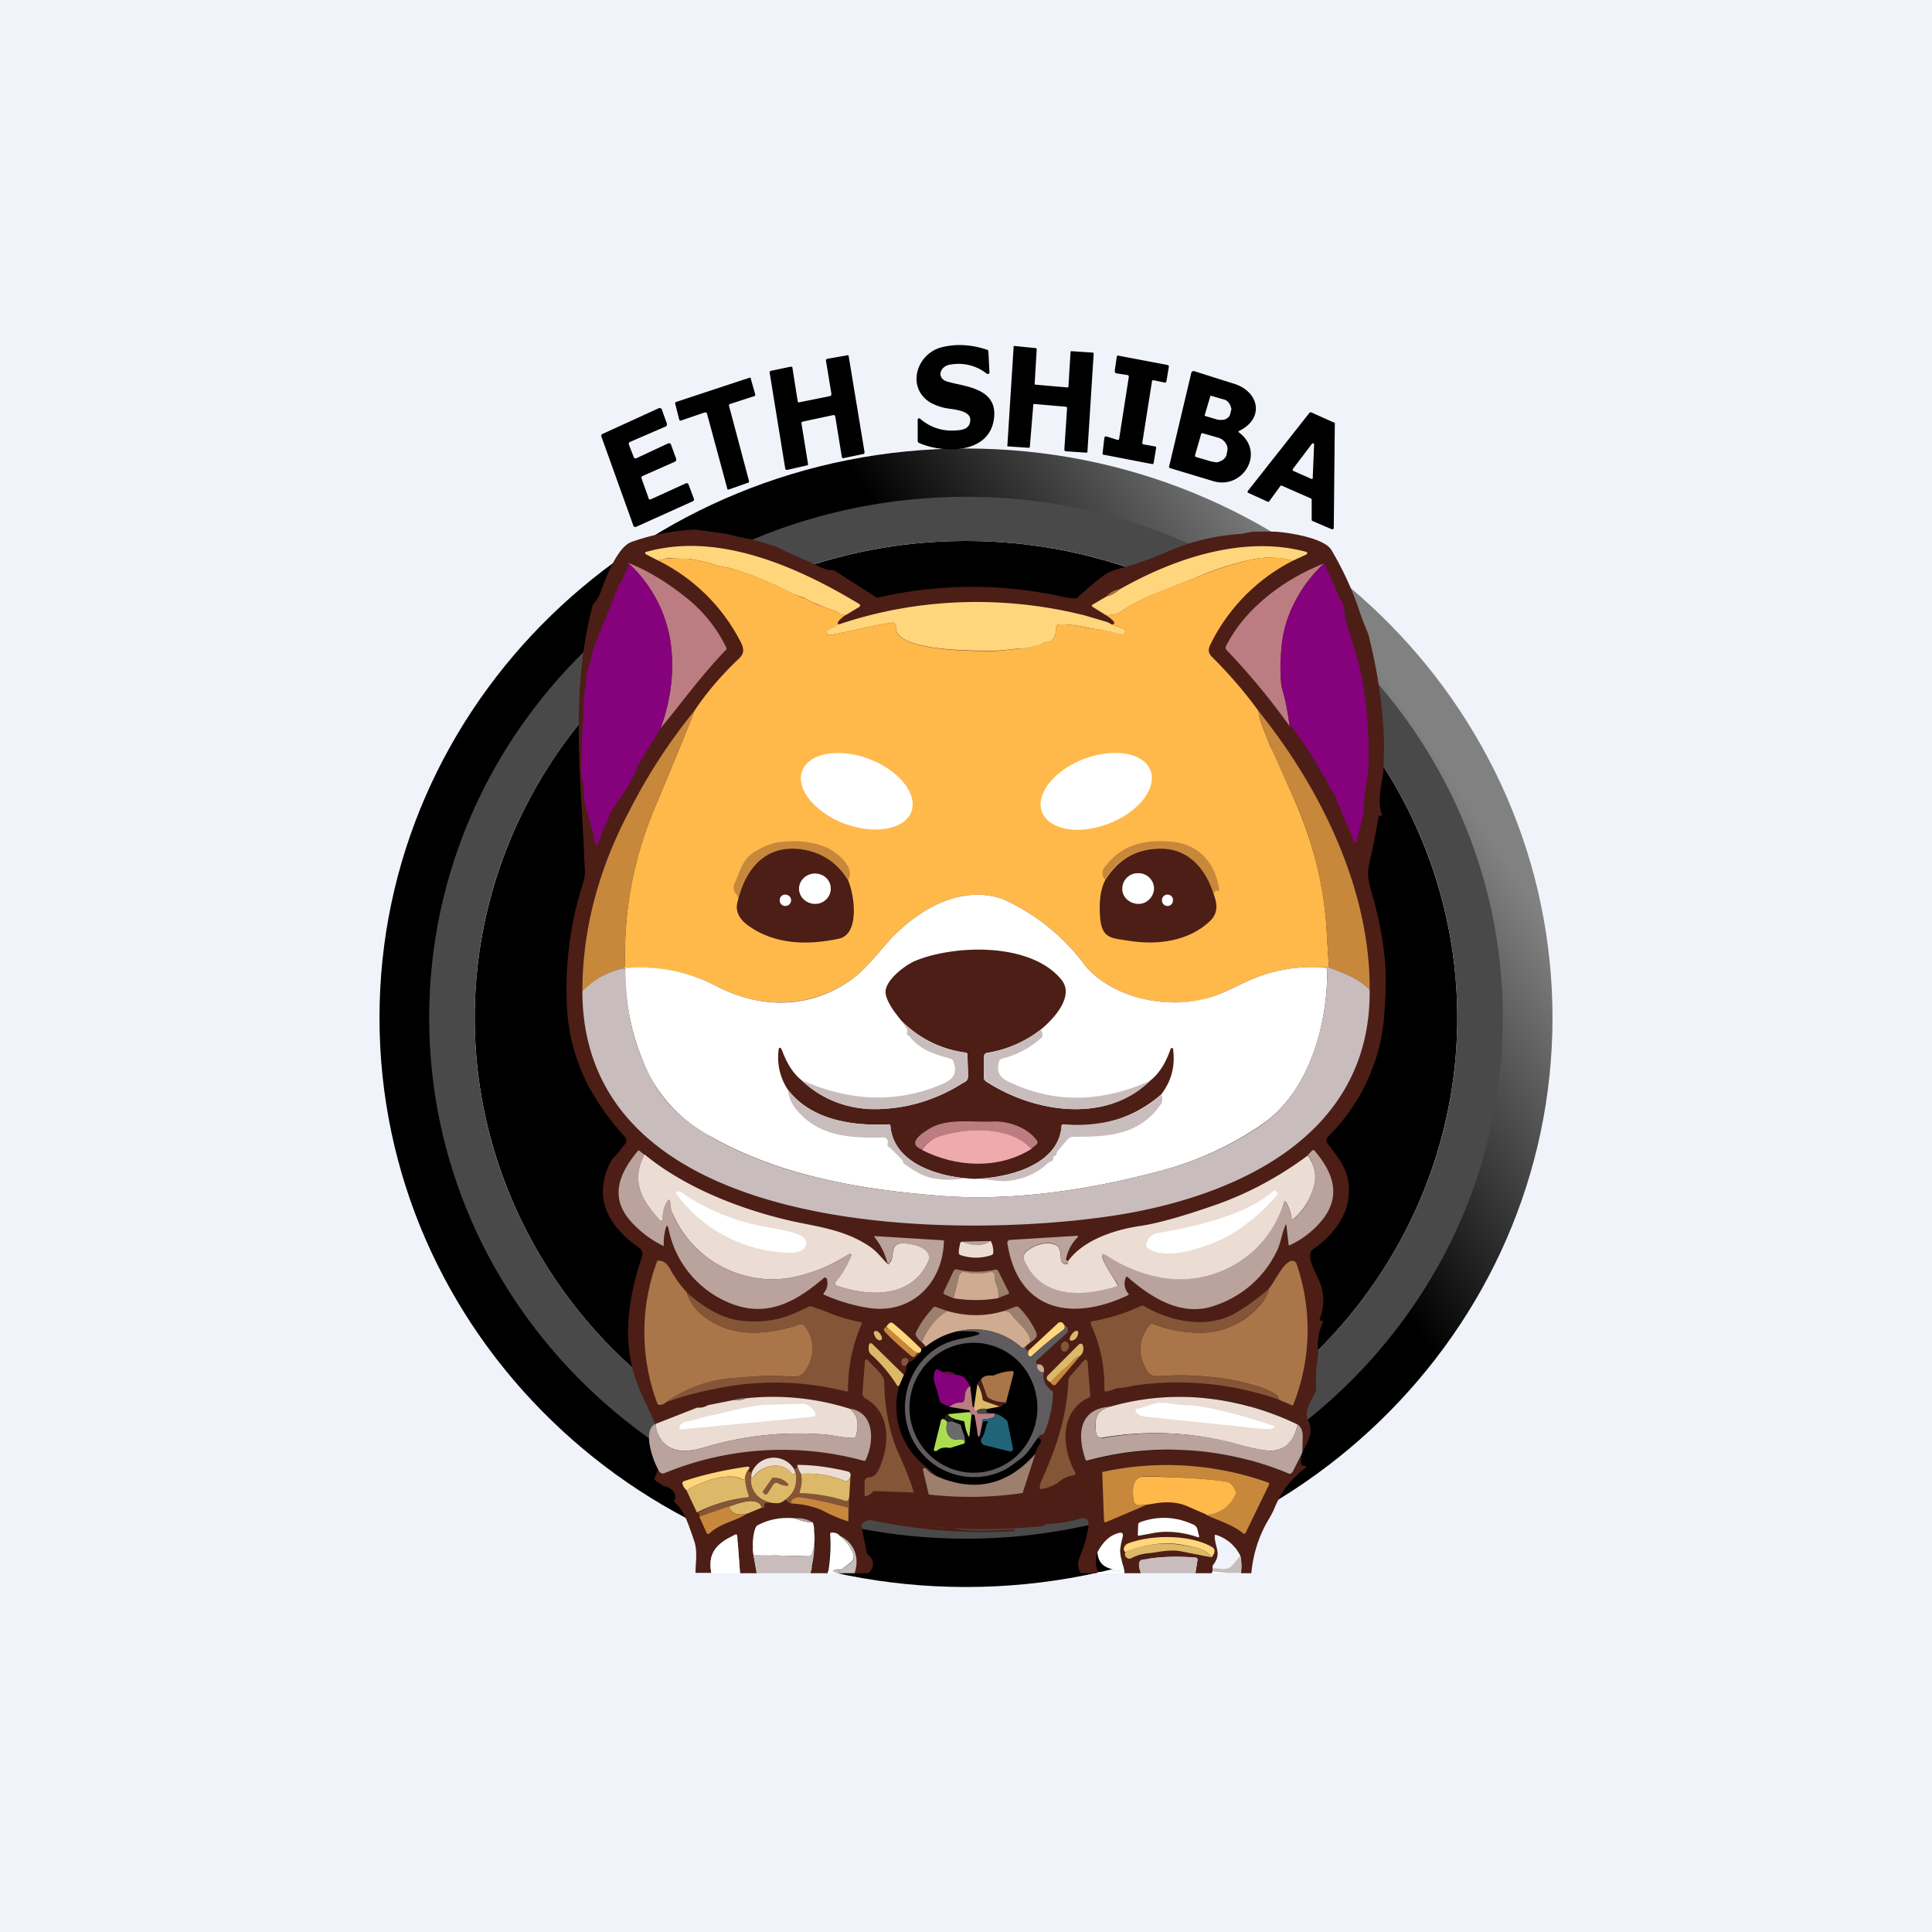 ﻿<?xml version="1.0" standalone="no"?>
<!DOCTYPE svg PUBLIC "-//W3C//DTD SVG 1.1//EN" 
"http://www.w3.org/Graphics/SVG/1.1/DTD/svg11.dtd">
<svg width="56" height="56" viewBox="0 0 56 56" xmlns="http://www.w3.org/2000/svg"><path fill="#F0F3FA" d="M0 0h56v56H0z"/><ellipse cx="28" cy="29.5" rx="14.24" ry="13.82"/><path fill-rule="evenodd" d="M28 46c9.39 0 17-7.39 17-16.5S37.39 13 28 13s-17 7.39-17 16.5S18.61 46 28 46Zm0-1.47c8.55 0 15.49-6.73 15.49-15.03 0-8.3-6.94-15.03-15.49-15.03S12.51 21.2 12.51 29.5c0 8.3 6.94 15.03 15.49 15.03Z" fill="url(#arl5q30nc)"/><path fill-rule="evenodd" d="M28 44.6c8.6 0 15.56-6.76 15.56-15.1S36.6 14.4 28 14.4c-8.6 0-15.56 6.76-15.56 15.1S19.4 44.6 28 44.6Zm0-1.28c7.86 0 14.24-6.19 14.24-13.82S35.86 15.68 28 15.68 13.76 21.87 13.76 29.5 20.14 43.32 28 43.32Z" fill="#49494A"/><path fill-rule="evenodd" d="M27.54 10.57c-.3.04-.42.41-.05.5l.2.05c.57.12 1.22.27 1.12 1.02-.14 1.04-1.49 1-2.17.7a.07.07 0 0 1-.04-.06v-.61a.04.04 0 0 1 .02-.04.04.04 0 0 1 .04 0c.35.3.75.4 1.2.33.15-.03.24-.1.26-.24.05-.27-.3-.33-.57-.37a1.55 1.55 0 0 1-.58-.18c-.72-.44-.4-1.44.35-1.61.42-.1.85-.07 1.3.08.02.01.03.03.03.06l.03.59v.02a.05.05 0 0 1-.05.03l-.03-.01a1.31 1.31 0 0 0-1.06-.26Zm3.43.62.06-.98a.04.04 0 0 1 .01-.03h.03l.6.04.03.01v.03l-.18 2.83a.03.03 0 0 1-.02.03.03.03 0 0 1-.02 0l-.6-.04-.02-.02-.01-.02.08-1.22-.01-.02-.02-.01-.92-.08a.04.04 0 0 0-.02 0l-.01.02v.01l-.1 1.21a.04.04 0 0 1-.02.03l-.6-.04a.04.04 0 0 1-.03-.01.03.03 0 0 1 0-.03l.18-2.84a.04.04 0 0 1 .01-.03.03.03 0 0 1 .03 0l.6.06a.03.03 0 0 1 .03.03l-.06 1v.02l.03.01.92.08h.01l.01-.01a.03.03 0 0 0 .01-.03Zm-6.9.29-.9.18a.04.04 0 0 1-.03 0 .05.05 0 0 1-.02-.04l-.15-.95v-.02a.05.05 0 0 0-.04-.02h-.02l-.57.12-.03.02v.04l.45 2.77a.05.05 0 0 0 .04.04h.02l.57-.13.03-.01v-.04l-.19-1.17a.05.05 0 0 1 .04-.05l.89-.19a.05.05 0 0 1 .04.02l.01.02.19 1.17v.01a.05.05 0 0 0 .05.03l.57-.12c.02 0 .03 0 .03-.02l.01-.03-.46-2.78a.05.05 0 0 0-.01-.03.05.05 0 0 0-.04 0l-.57.1a.05.05 0 0 0-.04.05l.16.97-.01.04-.03.02Zm8.24-.72.06-.42a.04.04 0 0 1 .02-.03.04.04 0 0 1 .03 0l1.43.27a.05.05 0 0 1 .03.05l-.07.42a.05.05 0 0 1-.04.04h-.01l-.33-.07a.04.04 0 0 0-.03.01l-.01.01v.02l-.28 1.77v.03l.03.02.34.06s.02 0 .03.02v.03l-.07.42a.05.05 0 0 1-.01.03.04.04 0 0 1-.04.01l-1.4-.27c-.01 0-.02 0-.03-.02a.05.05 0 0 1 0-.03l.05-.44a.05.05 0 0 1 .04-.04h.02l.32.1a.04.04 0 0 0 .04-.01l.01-.02v-.01l.28-1.79a.05.05 0 0 0-.04-.05l-.33-.05-.03-.02a.05.05 0 0 1 0-.04Zm2.87 3.19c.85.24 1.5-.83.74-1.41-.03-.02-.03-.04 0-.05.75-.37.57-1.15-.16-1.37l-1.14-.36c-.05-.01-.07 0-.09.05l-.64 2.7a.04.04 0 0 0 .03.06l1.26.38Zm-14.74-2-.7.24a.04.04 0 0 1-.05-.02l-.12-.47v-.03l.03-.02 2.12-.7h.01a.04.04 0 0 1 .03 0v.02l.13.46v.03l-.02.02-.71.23a.04.04 0 0 0-.03.05l.58 2.18v.03l-.02.02-.57.2h-.03l-.01-.02v-.01l-.59-2.18a.04.04 0 0 0-.05-.02Zm-.56 2.06-1.01.46a.06.06 0 0 1-.05 0l-.02-.01v-.02l-.2-.56a.06.06 0 0 1 .02-.08l.95-.42.03-.03v-.05l-.15-.41a.06.06 0 0 0-.03-.04h-.05l-.92.43a.06.06 0 0 1-.05 0h-.02l-.01-.03-.14-.36a.06.06 0 0 1 .03-.08l1.04-.45.03-.03v-.05l-.15-.42a.06.06 0 0 0-.04-.03.06.06 0 0 0-.04 0l-1.64.75a.06.06 0 0 0-.03.03v.04l.93 2.59a.06.06 0 0 0 .08.03l1.64-.74a.06.06 0 0 0 .03-.08l-.15-.4a.06.06 0 0 0-.03-.04.06.06 0 0 0-.05 0Zm18.12.44-.84-.37a.04.04 0 0 0-.05.01l-.32.44a.04.04 0 0 1-.05.01l-.55-.25-.02-.01a.04.04 0 0 1 0-.05l1.79-2.27.02-.01H38l.67.3h.02v.03l-.03 3.02a.04.04 0 0 1-.04.04h-.02l-.56-.24-.02-.02v-.59a.04.04 0 0 0-.02-.04Zm-2.92-2.98v.02l-.16.54v.02l.02.01.34.1a.4.4 0 0 0 .12.01c.04 0 .09 0 .12-.02a.27.27 0 0 0 .1-.07.22.22 0 0 0 .04-.09l.02-.08c.01-.03.02-.07 0-.1a.27.27 0 0 0-.04-.1.34.34 0 0 0-.09-.1.4.4 0 0 0-.11-.04l-.34-.1h-.02Zm-.27 1.11v.02l-.17.59v.04l.04.02.44.13.14.02c.05 0 .09-.02.13-.04a.3.3 0 0 0 .1-.07.27.27 0 0 0 .06-.1l.02-.1a.29.29 0 0 0-.04-.24.38.38 0 0 0-.21-.16l-.45-.13a.05.05 0 0 0-.04 0l-.02.02Zm2.66 1.02.56-.74.02-.01a.03.03 0 0 1 .04.03l-.04.98v.01a.03.03 0 0 1-.04.01l-.52-.23a.03.03 0 0 1-.02-.02v-.03Z"/><path d="m20.17 15.35.71.1c.12.01.26.04.4.08.27.07.55.1.81.19l.4.12c.32.17.63.3.94.43l.35.17c.14.06.27.1.38.08l1.22.78c.03.02.05.02.08.02a12.1 12.1 0 0 1 4.91-.11c.28.03.5.14.8.13.02 0 .05 0 .07-.03 1.29-1.15.67-.5 2.6-1.32a6.3 6.3 0 0 1 2.07-.51c.18-.01.34-.08.52-.07h.52c.38.02 1.43.18 1.64.53.32.54.58 1.1.77 1.64.12.37.23.63.3.8.29 1.14.44 2.23.46 3.26l-.02.72c-.07.47-.19.94-.03 1.28-.07 0-.1 0-.11.03-.08.47-.17.93-.28 1.4-.05.24-.02.45.04.67.21.69.35 1.37.42 2.06.05.55.02 1.11-.02 1.68a5.52 5.52 0 0 1-1.62 3.46.16.16 0 0 0-.02.21c.4.5.68.87.61 1.54-.06.62-.52 1.18-1.03 1.52-.22.16.04.6.17.9a1.4 1.4 0 0 1 .02 1.12v.02c.03.04.07.05.12.03-.15.29-.2.61-.16.97-.06.35-.08.7-.06 1.05-.1.25-.38.58-.23.87.16.33.01.6-.17.92v-.43c.02-.18-.03-.3-.14-.37a7.58 7.58 0 0 0-5.42-.52c-.91.06-.98.79-.73 1.53l.03.04h.06a9 9 0 0 1 5.75.35c.08.05.14.03.18-.05l.23-.44v.22c0 .03.02.05.05.06l.12.03c-.47.38-.71.67-.92 1.16-.05.13-.13.28-.24.46-.25.45-.4.94-.45 1.47h-.3a1.4 1.4 0 0 0-.02-.51 1.18 1.18 0 0 0-.7-.6c-.03-.01-.04 0-.04.03 0 .34.21.5-.04.83a.12.12 0 0 0-.02.1v.1l-.03.05h-.47l.06-.38c0-.04-.01-.06-.05-.07a5.76 5.76 0 0 0-1.57.06.08.08 0 0 0-.06.06c-.03.08-.01.19.04.33h-.48c-.01-.25-.13-.46-.12-.68.01-.11.03-.23.07-.36.03-.12-.02-.16-.13-.12-.24.06-.44.25-.6.55-.07.21-.06.4.02.58l-.05.03h-.46c-.08-.16-.09-.3-.04-.42.13-.31.22-.62.27-.93 0-.09 0-.15-.03-.19-.05-.06-.13-.07-.23-.04-.24.08-.54.13-.9.15-.08 0-.12.06-.21.07a17.37 17.37 0 0 1-4.2-.1c.37.06.7.08 1.1.13.2.03.41.01.6.04.53.1 1.17.04 1.7.02.02 0 .03.01.03.03 0 .01 0 .02-.02.02a15.47 15.47 0 0 1-4.06-.3.33.33 0 0 0-.34.09.08.08 0 0 0-.02.07l.15.75c0 .03.02.05.04.07.18.17.2.34.02.54h-.42c.17-.47-.01-.9-.44-1.1a.29.29 0 0 0-.22-.08c-.03 0-.05.02-.05.05.03.39 0 .76-.06 1.13h-.5a3.14 3.14 0 0 0 .07-1.47.8.8 0 0 0-.52-.12c-.38-.04-.74.02-1.08.2a.14.14 0 0 0-.06.07c-.09.2-.1.46-.06.8l.1.52h-.49l-.08-1.08a.05.05 0 0 0-.02-.03.04.04 0 0 0-.05 0c-.49.23-.8.5-.68 1.1h-.46c0-.32.07-.64-.05-.96-.16-.45-.27-.85-.58-1.11.13-.22-.07-.4-.27-.44a.18.18 0 0 1-.08-.04c-.09-.07-.15-.08-.22-.17.9-1.93-1.55-2.26-.48-6.04l.13-.42a.21.21 0 0 0-.08-.24c-.86-.59-1.36-1.41-.85-2.46a.76.76 0 0 1 .15-.2c.1-.1.18-.22.28-.34.06-.07.06-.15 0-.22a7.67 7.67 0 0 1-1.07-1.5 5.58 5.58 0 0 1-.61-2.34c-.05-1.19.1-2.35.46-3.48.04-.12.08-.33.06-.42-.1-2.64-.44-5.13.23-7.67.11-.14.17-.24.2-.3.14-.4.5-1.38.92-1.53a6.31 6.31 0 0 1 1.87-.36Z" fill="#4C1E16"/><path d="M24.53 17.82c-.19.04-.2-.08-.33-.11-.18-.05-.34-.13-.52-.2-.14-.04-.27-.14-.42-.2-.15-.04-.26-.09-.33-.12a9.08 9.08 0 0 0-1.73-.71c-.13-.04-.3-.05-.46-.1-.2-.07-.44-.13-.68-.17-.2-.03-.44 0-.67-.04l-.08.01a.7.7 0 0 1-.25.06 41.52 41.52 0 0 0-.35-.18l-.01-.03c0-.02 0-.03.02-.03 2.1-.6 4.42.44 6.19 1.51a.05.05 0 0 1 .02.04.05.05 0 0 1-.02.04l-.38.23ZM37.48 16.25c-.4-.1-.8-.12-1.2-.03-.55.12-1.12.3-1.68.55l-.97.38c-.4.15-.8.35-1.17.6-.12.07-.25.07-.39.09l-.4-.25a.04.04 0 0 1-.02-.05l.01-.01.41-.24c.13-.03.26-.1.37-.2 1.58-.9 3.58-1.58 5.4-1.1.02 0 .03.01.05.03a.04.04 0 0 1 0 .03l-.01.01-.01.01-.39.18Z" fill="#FFD67B"/><path d="M37.48 16.25a5.38 5.38 0 0 0-2.4 2.44c-.07.15-.06.25.07.37.49.49.93 1 1.33 1.55.04.38.22.67.32.98l.1.2.1.21.43.98c.6 1.32.96 2.64 1.03 4.1l.06.96h-.24a4.42 4.42 0 0 0-1.96.33c-.48.2-.97.48-1.43.6-1.15.27-2.64-.06-3.42-.96a6.04 6.04 0 0 0-2.4-1.95c-1.2-.42-2.4.28-3.2 1.1-.34.36-.77.95-1.24 1.27-1.2.8-2.58.82-3.87.15a4.76 4.76 0 0 0-2.72-.5c.06-.02.08-.07.08-.16-.04-1.55.25-3.08.89-4.58.6-1.43.97-2.34 1.12-2.74.36-.54.8-1.05 1.3-1.52.13-.13.14-.25.06-.43a5.35 5.35 0 0 0-2.43-2.41.7.7 0 0 0 .25-.06h.08c.23.02.46 0 .67.03.24.04.47.1.68.17.16.05.33.06.46.1.6.17 1.18.41 1.73.7.07.04.18.09.33.14.15.05.28.15.42.2.18.06.34.14.52.19.14.03.14.15.33.1-.23.17-.3.26-.21.29l-.3.15a.09.09 0 0 0-.05.06c-.02.07.02.1.12.09.58-.1 1.14-.26 1.76-.35a.1.1 0 0 1 .09.03.1.1 0 0 1 .03.09c-.08.74 2.44.7 2.86.7.28-.01.6-.07.9-.08.15 0 .26-.08.4-.1.03 0 .05-.01.08-.03a.28.28 0 0 1 .18-.05.1.1 0 0 0 .07-.03.4.4 0 0 0 .14-.35.11.11 0 0 1 .06-.11.1.1 0 0 1 .04-.02c.35-.02.8.1 1.03.13a7.62 7.62 0 0 1 .81.16l.04-.02.02-.03a.07.07 0 0 0 .02-.06.07.07 0 0 0-.04-.05l-.36-.13c.14-.01.09-.1-.15-.26.14-.02.27-.02.4-.1a6.2 6.2 0 0 1 1.16-.6l.97-.37a9.55 9.55 0 0 1 1.68-.55c.4-.09.8-.08 1.2.03Z" fill="#FFB94B"/><path d="M19.15 21.1c.31-.85.4-1.7.28-2.53a3.9 3.9 0 0 0-1.23-2.26c.56.22 1.13.56 1.71 1.03a4.1 4.1 0 0 1 1.15 1.45l-.01.04c-.7.72-1.26 1.5-1.9 2.28ZM38.38 16.33a3.83 3.83 0 0 0-1.24 2.5c-.03.58-.03.95.02 1.12.1.34.17.7.22 1.1a19.76 19.76 0 0 0-1.81-2.19c-.05-.05-.06-.1-.02-.16.21-.4.45-.71.7-.97.58-.6 1.3-1.07 2.13-1.4Z" fill="#BB7D82"/><path d="M18.2 16.31a3.9 3.9 0 0 1 1.23 2.26c.13.83.03 1.68-.28 2.54l-.68 1.11-.01.04v.04c-.19.42-.45.79-.7 1.15-.1.14-.12.3-.2.45-.1.16-.12.29-.18.44-.08.2-.13.2-.16-.02-.04-.28-.13-.54-.21-.81-.09-.28-.08-.56-.11-.85 0-.02-.01-.03-.02-.03-.02 0-.03-.02-.03-.04 0-.46 0-.9.03-1.38.02-.3.04-.6.04-.9a3 3 0 0 1 .05-.39c.04-.19 0-.34.07-.52.1-.28.14-.58.25-.84.21-.5.42-1.01.61-1.52.04-.1.13-.2.16-.3a.5.5 0 0 1 .06-.13c.06-.1.09-.19.08-.3ZM38.38 16.33c.15.3.3.62.41.94.04.1.15.2.16.32.02.2.05.38.1.53l.3.98c.27 1.01.35 2.28.31 3.17 0 .13-.03.3-.06.5-.08.38-.04.75-.15 1.13a3.74 3.74 0 0 0-.12.5.06.06 0 0 1-.04.02c-.02 0-.03 0-.05-.02a.08.08 0 0 1-.02-.04c-.04-.16-.1-.3-.17-.45a3.62 3.62 0 0 1-.16-.36c-.04-.12-.1-.24-.16-.36v-.05c0-.03-.01-.06-.03-.08a1.77 1.77 0 0 1-.28-.52l-.03-.03h-.02a9.39 9.39 0 0 0-.87-1.35c-.05-.1-.1-.13-.12-.11-.05-.4-.12-.76-.22-1.1a4.4 4.4 0 0 1-.02-1.13c.05-.88.46-1.71 1.24-2.5Z" fill="#86017C"/><path d="M32.44 17.08a.72.72 0 0 1-.37.2c.1-.1.22-.17.37-.2Z" fill="#AB754A"/><path d="m31.45 17.84.54.16c.08.02.16.05.23.1l.36.13.02.02a.06.06 0 0 1 .02.06l-.02.03-.02.03a.07.07 0 0 1-.07.02 7.62 7.62 0 0 0-.78-.16c-.24-.04-.68-.15-1.03-.13a.1.1 0 0 0-.07.04.11.11 0 0 0-.03.09.4.4 0 0 1-.14.35.1.1 0 0 1-.07.03.28.28 0 0 0-.18.05.16.16 0 0 1-.08.04c-.14.01-.25.09-.4.09-.3 0-.62.07-.9.07-.42 0-2.94.05-2.86-.7a.11.11 0 0 0-.03-.08.1.1 0 0 0-.09-.03c-.62.09-1.18.25-1.76.35-.1.01-.14-.02-.12-.1a.09.09 0 0 1 .04-.05l.3-.15c2.3-.78 4.8-.85 7.14-.26Z" fill="#FFD67B"/><path d="M36.48 20.61c1.77 2.2 3.24 5.14 3.22 8.08-.34-.35-.73-.47-1.18-.65a36.8 36.8 0 0 1-.06-.96 11.07 11.07 0 0 0-1.03-4.1 63.98 63.98 0 0 1-.63-1.4c-.1-.3-.28-.59-.32-.97ZM20.13 20.6c-.15.4-.52 1.31-1.12 2.74-.63 1.5-.93 3.03-.89 4.58 0 .1-.02.14-.07.15-.47.11-.86.33-1.17.68 0-1.88.51-3.65 1.39-5.3a16.28 16.28 0 0 1 1.86-2.85Z" fill="#C7883C"/><path d="M24.5 23.88c.87.32 1.73.16 1.92-.36.18-.52-.37-1.2-1.25-1.53-.87-.32-1.73-.16-1.92.36-.19.52.37 1.2 1.24 1.53ZM32.12 23.88c.87-.33 1.42-1.02 1.23-1.54-.19-.52-1.04-.67-1.91-.35-.88.33-1.43 1.02-1.24 1.54.2.52 1.05.68 1.92.35Z" fill="#fff"/><path d="M24.58 25.51a1.82 1.82 0 0 0-1.53-.9c-.93-.05-1.47.63-1.66 1.49 0-.1-.02-.15-.03-.16a.28.28 0 0 1-.07-.33c.16-.35.21-.66.55-.9.2-.13.5-.27.74-.3.47-.06 1-.03 1.43.18.27.13.8.57.57.92ZM35.18 25.92c-.22-.7-.68-1.28-1.45-1.32a1.78 1.78 0 0 0-1.7.9c-.08-.1-.11-.21-.03-.34.49-.68 1.18-.84 1.98-.76.76.07 1.24.6 1.36 1.37a.05.05 0 0 1-.02.05.05.05 0 0 1-.04 0c-.05 0-.08.02-.1.1Z" fill="#C7883C"/><path d="M24.58 25.51c.18.4.36 1.57-.27 1.7-.9.19-1.86.18-2.65-.4-.27-.21-.36-.45-.27-.71.2-.86.73-1.54 1.66-1.5.66.04 1.18.34 1.53.91ZM35.18 25.92c.11.29.13.55-.11.78-.62.59-1.54.7-2.34.57-.51-.08-.78-.06-.84-.64-.04-.47 0-.85.15-1.13.4-.63.96-.93 1.69-.9.77.04 1.23.62 1.45 1.32Z" fill="#4C1E16"/><path d="M23.63 26.2c.25 0 .45-.2.45-.44 0-.25-.2-.44-.46-.44-.25 0-.46.2-.46.44s.21.44.47.44ZM33 26.2c.25 0 .45-.21.45-.46a.45.45 0 0 0-.47-.43.45.45 0 0 0-.45.46c0 .24.22.43.47.43ZM38.28 28.04l.15.01c.03.02.04.06.04.12 0 1.6-.55 3.48-1.86 4.4a9.53 9.53 0 0 1-3.13 1.41c-1.95.51-4.08.83-6.1.69-2.3-.17-4.7-.56-6.73-1.7a4.31 4.31 0 0 1-1.83-1.8 6.92 6.92 0 0 1-.7-3.11c.95-.08 1.83.1 2.64.52 1.29.67 2.68.66 3.87-.15.47-.32.9-.91 1.24-1.27.8-.82 2-1.52 3.2-1.1a6.04 6.04 0 0 1 2.4 1.95c.78.9 2.27 1.23 3.42.95.46-.1.95-.39 1.43-.59a4.42 4.42 0 0 1 1.96-.33ZM33.84 26.26c.1 0 .16-.08.16-.17 0-.09-.07-.16-.16-.16a.16.16 0 0 0-.16.16c0 .1.07.17.16.17ZM22.76 26.26c.1 0 .17-.07.17-.17 0-.09-.08-.16-.17-.16a.16.16 0 0 0-.16.16c0 .1.07.17.16.17Z" fill="#fff"/><path d="M30.17 29.84a3.4 3.4 0 0 1-1.57.68.09.09 0 0 0-.05.03.1.1 0 0 0-.03.06v.63c0 .04.02.07.05.1 1.37.9 3.47 1.25 4.76-.01.26-.2.46-.51.6-.93l.02-.02H34v.01c.07.5-.04.94-.34 1.33a3.59 3.59 0 0 1-2.85.87l-.02.01-.02.02v.03c-.1 1.15-1.6 1.5-2.55 1.52l-.25-.02c-.85-.08-2.07-.46-2.16-1.5 0-.04-.02-.06-.05-.06-1 .05-2.22-.1-2.92-1a1.69 1.69 0 0 1-.27-1.17c0-.05.03-.07.07-.03l.03.06c.14.38.32.66.55.85.64.61 1.45.9 2.4.84a4.77 4.77 0 0 0 2.26-.73c.12-.07.18-.08.18-.24a171.27 171.27 0 0 0-.02-.63.09.09 0 0 0-.06-.03c-.7-.1-1.32-.4-1.84-.91-.2-.24-.5-.63-.47-.89.05-.35.58-.74.86-.86 1.15-.47 3.34-.54 4.23.54.42.5-.28 1.2-.59 1.45Z" fill="#4C1E16"/><path d="M38.28 28.04h.24c.45.18.84.3 1.18.65.05 4.27-3.94 6.02-7.45 6.55-4.51.68-15.35.69-15.37-6.5.31-.34.7-.56 1.17-.67.09.02.11.01.08-.01 0 1.16.23 2.2.69 3.1.4.8 1.03 1.37 1.84 1.82 2.01 1.13 4.41 1.52 6.73 1.69 2 .14 4.14-.18 6.09-.69a9.53 9.53 0 0 0 3.13-1.4c1.3-.93 1.86-2.8 1.86-4.41 0-.06-.01-.1-.04-.12-.04-.01-.09-.02-.15-.01Z" fill="#C8BDBC"/><path d="M26.14 29.6c.52.51 1.13.82 1.84.91l.06.03a171.27 171.27 0 0 1 .02.63c0 .16-.06.17-.18.24-.71.44-1.47.69-2.25.73a3.1 3.1 0 0 1-2.41-.84c1.4.63 2.76.68 4.05.14.32-.13.51-.3.36-.68a.12.12 0 0 0-.07-.07c-.43-.12-.87-.24-1.17-.62a.18.18 0 0 0-.05-.05c-.05-.02-.06-.06-.05-.1a.1.1 0 0 0 0-.09l-.15-.23ZM30.17 29.84c.03.06.04.1.05.16a.1.1 0 0 1-.03.08c-.34.3-.72.5-1.16.61a.1.1 0 0 0-.07.08c-.08.25-.01.44.23.56 1.3.65 2.69.65 4.14 0-1.29 1.26-3.39.91-4.76 0a.1.1 0 0 1-.05-.09v-.63l.03-.06a.09.09 0 0 1 .05-.03 3.4 3.4 0 0 0 1.57-.68ZM22.84 31.59c.7.9 1.91 1.05 2.92 1 .03 0 .05.02.05.05.1 1.05 1.31 1.43 2.16 1.51-.31.06-.62.06-.94 0-.29-.05-.6-.26-.8-.4a.1.1 0 0 1-.05-.06.2.2 0 0 0-.05-.09l-.3-.3a.19.19 0 0 0-.05-.04c-.05-.03-.07-.07-.05-.13a.13.13 0 0 0-.02-.11.12.12 0 0 0-.1-.05c-.95.02-1.9-.01-2.56-.85a1 1 0 0 1-.21-.53ZM33.66 31.72c.04.1.04.2 0 .27-.63.93-1.56.96-2.55.96a.2.2 0 0 0-.16.07l-.29.34a.14.14 0 0 0-.03.06c0 .05-.03.07-.06.09a.05.05 0 0 0-.04.05c0 .05-.01.08-.05.1-.1.03-.13.08-.2.14a2 2 0 0 1-1.07.43c-.28.03-.65-.07-.99-.06.95-.01 2.46-.37 2.55-1.52a.07.07 0 0 1 .02-.05.07.07 0 0 1 .05-.01c1 .08 2.08-.15 2.82-.87Z" fill="#C8BDBC"/><path d="M29.9 33.3c-.66-.69-1.92-.6-2.7-.35a.92.92 0 0 0-.48.37c-.32-.13-.24-.33.23-.61.5-.3 1.22-.18 1.79-.2.46-.03 1.05.16 1.33.57v.05l-.01.03-.16.13Z" fill="#BB7D82"/><path d="M29.9 33.3c-.95.6-2.19.54-3.18.03.14-.2.3-.32.47-.38.79-.26 2.05-.34 2.7.34Z" fill="#EEAAAC"/><path d="M30.97 36.52c0 .07-.02.1-.04.11a.15.15 0 0 1-.16-.08.16.16 0 0 1-.02-.06c0-.13-.01-.35-.14-.41-.28-.13-.68.01-.88.21a.2.2 0 0 0-.04.23c.49 1.13 1.72 1.06 2.69.75a.03.03 0 0 0 .02-.03v-.01c-.14-.24-.34-.48-.43-.75-.06-.14-.02-.18.1-.09.42.28.9.48 1.43.6 1.63.38 3.2-.54 3.72-2.13.02-.05.04-.05.06 0a1.12 1.12 0 0 1 .16.48l.01.01h.03c.3-.25.5-.57.6-.96.09-.31.03-.62-.17-.91l.12-.13c.03-.02.05-.02.07 0 .53.62.8 1.3.22 2.02-.25.3-.56.55-.93.72-.03.01-.04 0-.04-.02l-.06-.53c0-.06-.02-.06-.04 0-.1.23-.13.5-.23.7a3.05 3.05 0 0 1-1.8 1.6c-.91.33-1.78-.16-2.53-.82-.03-.02-.05-.02-.06.02a.44.44 0 0 0 .07.45c.02.02.02.04 0 .05-1.57.75-3.18.52-3.5-1.5-.01-.05.02-.09.07-.1l1.95-.12h.02v.02a.02.02 0 0 1 0 .02 1.2 1.2 0 0 0-.34.64c0 .02 0 .03.03.04.02 0 .03 0 .04-.02ZM18.68 33.46c-.4.78-.08 1.33.44 1.9a.05.05 0 0 0 .05.02.05.05 0 0 0 .03-.05c0-.17.04-.3.09-.41.1-.2.14-.2.14.01 0 .07.03.16.09.3a3.14 3.14 0 0 0 3.88 1.68c.43-.13.81-.3 1.14-.52.13-.08.16-.05.1.1a2.7 2.7 0 0 1-.44.7.06.06 0 0 0 .02.06l.02.01c.92.32 2.14.39 2.65-.66.2-.44-.5-.57-.76-.56-.4.02-.14.44-.4.6a2 2 0 0 0-.38-.78c-.02-.02-.01-.03.02-.03l1.96.12c.02 0 .04.02.03.04-.04 1.2-.92 2.08-2.12 1.93a5.08 5.08 0 0 1-1.37-.4v-.03c.1-.12.14-.26.1-.4 0-.02 0-.03-.02-.04a.06.06 0 0 0-.05-.02l-.03.02c-.77.66-1.6 1.14-2.64.75a2.94 2.94 0 0 1-1.85-2.17c-.03-.13-.06-.13-.09 0a1.56 1.56 0 0 0-.05.47v.01h-.02c-.35-.17-.65-.4-.91-.68-.65-.7-.38-1.4.17-2.06.02-.03.04-.03.07 0l.13.1Z" fill="#B9A39C"/><path d="M18.68 33.46c1.19.98 2.83 1.61 4.3 1.94.79.17 1.56.26 2.27.76.18.13.32.32.49.49.25-.17 0-.59.4-.61.25-.01.96.12.75.56-.51 1.05-1.73.98-2.65.66l-.02-.01a.06.06 0 0 1-.01-.06v-.02c.18-.2.32-.44.43-.69.07-.14.03-.17-.1-.09-.33.21-.7.39-1.14.52a3.14 3.14 0 0 1-3.88-1.69.74.74 0 0 1-.09-.29c0-.2-.04-.21-.14-.01-.05.1-.08.24-.09.41v.03a.05.05 0 0 1-.06.02l-.02-.02c-.52-.57-.84-1.12-.44-1.9ZM37.9 33.48c.21.3.27.6.18.91a1.85 1.85 0 0 1-.61.96.03.03 0 0 1-.03-.02 1.12 1.12 0 0 0-.16-.48c-.02-.04-.04-.04-.06 0A3.14 3.14 0 0 1 33.5 37a4.25 4.25 0 0 1-1.42-.6c-.13-.09-.17-.05-.11.1.1.26.29.5.42.74a.03.03 0 0 1 0 .02.03.03 0 0 1-.01.02c-.97.31-2.2.38-2.69-.75a.21.21 0 0 1 .04-.23c.2-.2.6-.34.88-.21.13.06.13.28.14.41a.16.16 0 0 0 .06.11.15.15 0 0 0 .12.03c.02 0 .03-.04.04-.1.43-.6 1.36-.9 2.05-1 .55-.08 1.32-.3 2.31-.65.91-.33 1.77-.8 2.58-1.4Z" fill="#EBDDD3"/><path d="M33.57 35.74c1.05-.18 2.54-.51 3.34-1.22a.05.05 0 0 1 .06 0l.02.02c.04.03.05.07.01.12-.39.45-.83.82-1.32 1.12-.49.29-1.85.82-2.42.39a.1.1 0 0 1-.03-.1c.03-.19.15-.3.34-.33ZM19.73 34.55a6.3 6.3 0 0 0 2.5 1.02c.24.05.92.14 1.07.31a.23.23 0 0 1 .03.28.23.23 0 0 1-.07.07.63.63 0 0 1-.34.08 4.18 4.18 0 0 1-3.32-1.71v-.02a.04.04 0 0 1 .01-.03l.02-.01a.1.1 0 0 1 .1.01Z" fill="#fff"/><path d="M28.72 35.97a.9.9 0 0 1-.84.02l.84-.02Z" fill="#B9A39C"/><path d="M28.72 35.97c.05.11.08.22.07.34 0 .03-.02.06-.05.07-.3.1-.6.1-.9 0-.04-.02-.05-.04-.05-.08 0-.08.02-.17.04-.26 0-.03.03-.04.05-.05.3.13.59.13.84-.02Z" fill="#EBDDD3"/><path d="M19.91 37.47c.17.5.55.78 1 .98.69.3 1.57.18 2.26-.06a.14.14 0 0 1 .09 0c.03 0 .05.03.07.05.29.4.3.82.04 1.26-.08.13-.19.2-.32.2-.29 0-.7-.04-1.04-.01-.51.04-1.09.05-1.55.2-.42.12-.81.31-1.16.56a.24.24 0 0 1-.19.07.07.07 0 0 1-.06-.05 5.88 5.88 0 0 1 0-4.12l.03-.01c.16 0 .26.09.34.24.14.25.3.48.5.69ZM37.07 40.57c-.03-.16-.12-.17-.23-.23-.27-.15-.62-.22-.92-.3a8.43 8.43 0 0 0-2.35-.15c-.15.01-.25-.04-.32-.15-.28-.47-.26-.91.06-1.32a.1.1 0 0 1 .13-.04c.4.16.81.23 1.23.25a2.3 2.3 0 0 0 1.8-.74c.17-.18.27-.36.31-.54.17-.2.4-.73.64-.8a.13.13 0 0 1 .16.08 5.87 5.87 0 0 1-.1 4.1h-.04l-.37-.16Z" fill="#AB754A"/><path d="M28.92 37.63c.06-.3-.1-.43-.1-.66a.09.09 0 0 0-.02-.07.08.08 0 0 0-.08-.02c-.26.05-.51.05-.77 0-.03-.01-.07 0-.1.01a.12.12 0 0 0-.05.08l-.16.66-.24-.1c-.05-.02-.07-.06-.04-.1l.27-.57c.02-.06.07-.08.13-.06.36.08.72.08 1.09 0h.05l.03.03.31.62a.05.05 0 0 1 0 .05l-.02.01-.3.12Z" fill="#9C7F6C"/><path d="M28.92 37.63c-.41.07-.84.07-1.28 0l.16-.66c.01-.04.03-.06.06-.08a.12.12 0 0 1 .09-.02c.26.06.51.06.77 0a.08.08 0 0 1 .08.03.09.09 0 0 1 .03.07c-.02.23.15.35.1.66Z" fill="#CFAC91"/><path d="M36.78 37.35c-.04.18-.14.36-.32.54a2.3 2.3 0 0 1-1.79.74 3.64 3.64 0 0 1-1.23-.25.1.1 0 0 0-.13.04c-.32.41-.34.85-.06 1.32.07.11.17.16.32.15a8.42 8.42 0 0 1 2.35.15c.3.08.65.15.92.3.11.06.2.07.23.23a8.88 8.88 0 0 0-4.12-.42c-.14.02-.32.07-.49.08-.14.01-.24.08-.38.1a.06.06 0 0 1-.05 0 .07.07 0 0 1-.02-.06 4.21 4.21 0 0 0-.4-1.9.1.1 0 0 1 .03-.07 5.55 5.55 0 0 0 1.42-.44.09.09 0 0 1 .1 0c.82.47 1.88.67 2.7.17.32-.19.63-.42.92-.68ZM19.91 37.47c.49.42 1.02.77 1.66.82.73.06 1.2-.08 1.86-.41a.12.12 0 0 1 .09-.01l.36.12a4.98 4.98 0 0 0 1.1.34.04.04 0 0 1 0 .04c-.27.6-.4 1.25-.4 1.92 0 .04-.02.05-.06.04a8.38 8.38 0 0 0-3.66-.1c-.63.12-1.15.26-1.56.42.35-.25.74-.44 1.16-.57.46-.14 1.04-.15 1.55-.2.35-.02.75.03 1.04.02.14 0 .24-.07.32-.2.26-.44.25-.86-.04-1.26a.14.14 0 0 0-.07-.05h-.09c-.69.24-1.57.36-2.25.06-.46-.2-.83-.48-1-.98Z" fill="#855538"/><path d="M27.46 38c-.32.2-.57.5-.74.9a.45.45 0 0 1-.17-.19.1.1 0 0 1 0-.09c.13-.27.3-.5.5-.72a.06.06 0 0 1 .07-.02l.34.12ZM29.85 38.92c.07-.25-.38-.6-.52-.8-.05-.08-.12-.11-.23-.12l.35-.13c.03 0 .06 0 .08.02.22.22.39.47.52.76v.08a.5.5 0 0 1-.2.19Z" fill="#9C7F6C"/><path d="M27.46 38c.56.16 1.1.16 1.64 0 .1 0 .18.04.23.12.14.2.6.55.52.8l-.12.1c-.05.06-.1.06-.14.02a2.05 2.05 0 0 0-1.84-.45c-.34.08-.65.23-.91.44l-.12-.13c.17-.4.41-.7.74-.9Z" fill="#CFAC91"/><path d="M26.7 39.1c.01.04 0 .07-.02.1-.07.02-.14 0-.19-.04a1035.31 1035.31 0 0 1-.8-.7c.07-.12.14-.15.2-.1.28.23.55.48.81.74ZM30.86 38.42c.01.05 0 .09-.03.12a10.35 10.35 0 0 0-.94.78.08.08 0 0 1-.07-.02.08.08 0 0 1-.02-.04c-.01-.03 0-.07.02-.12l.85-.79a.1.1 0 0 1 .1-.02c.03 0 .05.04.09.09Z" fill="#FFD67B"/><path d="M30.86 38.42c.1.05.12.12.07.21l-.9.82v.05c.01.03.04.04.07.04a.1.1 0 0 1 .06.01h-.08c-.02.01-.02.04-.02.07.02.1.08.15.19.16-.03.21.05.4.24.53.02.02.04.05.03.08-.01.4-.1.78-.25 1.14a.08.08 0 0 1-.06.05c-.05 0-.1.04-.12.1-.15.2-.3.47-.5.6-.18.13-.36.28-.54.36a2 2 0 0 1-2.73-1.22c-.35-1.15.33-2.39 1.5-2.61l.38-.08c.25-.06.25-.1 0-.13a2.56 2.56 0 0 0-.45-.01c.69-.15 1.3 0 1.84.45.04.04.1.04.14-.01v.06c0 .03.02.04.05.05h.04c-.02.05-.03.1-.02.12a.08.08 0 0 0 .05.06h.04c.01 0 .03 0 .04-.02.28-.27.58-.52.9-.76.03-.03.04-.07.03-.12Z" fill="#5F5C5F"/><path d="M25.69 38.46v.04h.05l.75.66c.05.04.12.06.2.03-.03.02-.04.03-.02.03h-.04c-.02 0-.03 0-.05.02l-.06.07c-.03.03-.06.03-.1 0a9.8 9.8 0 0 1-.72-.65c-.1-.1-.1-.16-.01-.2Z" fill="#C7883C"/><path d="M25.38 38.77c.05.07.12.1.16.07.04-.03.03-.1-.03-.18-.05-.07-.12-.1-.16-.07-.04.03-.02.1.03.18ZM31.07 38.67c-.06.07-.08.15-.05.18.04.03.12 0 .18-.07.05-.08.07-.16.04-.2-.04-.02-.12.01-.17.09Z" fill="#DCB968"/><path d="M27.75 38.59h.45c.25.04.25.08 0 .14l-.38.08c-1.17.22-1.85 1.46-1.5 2.6a2 2 0 0 0 2.73 1.23c.18-.08.36-.23.53-.35.2-.14.36-.42.5-.61l.06.02c.02.01.03.03.03.05v.07a.69.69 0 0 0-.16.32c-.8.91-1.76 1.13-2.86.65a7.92 7.92 0 0 0-.4-.35 2.2 2.2 0 0 1-.68-2.29l.12-.3c.07-.08.1-.17.07-.26l.07-.1a.74.74 0 0 0 .34-.27c-.02 0-.01 0 .01-.03.03-.02.03-.05.02-.1l.14-.06c.26-.21.57-.36.91-.44Z"/><path d="M30.75 39.01c-.01.08.03.16.09.17.06.01.12-.05.14-.13.01-.08-.03-.16-.1-.17-.05 0-.12.05-.13.13Z" fill="#855538"/><path d="M30.07 40.8c0 .5-.2.99-.54 1.34a1.84 1.84 0 0 1-2.62 0 1.9 1.9 0 0 1 0-2.67 1.84 1.84 0 0 1 2.62 0c.35.36.54.84.54 1.34Z"/><path d="m26.2 39.85-.13.3-.03.02h-.03a4.3 4.3 0 0 0-.75-.9.22.22 0 0 1-.08-.2v-.06c.02-.09.06-.1.12-.04l.9.88ZM31.31 39.3c-.17.04-.26.22-.38.31-.17.14-.33.29-.48.46l-.07-.05a.1.1 0 0 1-.04-.08.1.1 0 0 1 .03-.07l.9-.9a.07.07 0 0 1 .07-.02.07.07 0 0 1 .05.05c.03.13 0 .23-.08.3Z" fill="#DCB968"/><path d="m31.31 39.3-.7.82a.06.06 0 0 1-.07.03c-.05-.02-.07-.04-.09-.08.15-.17.3-.32.48-.46.12-.1.21-.27.38-.31Z" fill="#C7883C"/><path d="m26.33 39.48-.07.11-.1-.01a.14.14 0 0 1 .01-.2.13.13 0 0 1 .06-.02c.06-.01.1.03.1.12ZM26.49 43.26l-1.12-.04a.1.1 0 0 0-.08.03c-.07.08-.15.12-.23.12v-.44a.11.11 0 0 1 .04-.07.11.11 0 0 1 .08-.04c.12 0 .2-.06.27-.18.34-.7.4-1.68-.36-2.1a.18.18 0 0 1-.09-.17l.07-.92a.05.05 0 0 1 .03-.04.05.05 0 0 1 .05.01c.13.16.47.42.48.62.01.79.15 1.47.4 2.05.23.51.38.9.46 1.17ZM30.62 43c-.16.1-.32.15-.48.16 0-.07 0-.14.03-.2.44-.97.76-1.9.8-2.98l.04-.08.36-.41c.1-.12.15-.1.16.05l.07.9c0 .04-.01.06-.04.07-.87.41-.78 1.48-.39 2.18a.05.05 0 0 1-.01.06l-.03.01a.86.86 0 0 0-.5.25Z" fill="#855538"/><path d="M30.16 39.55c.09.05.12.13.09.23-.11-.01-.17-.06-.19-.16 0-.03 0-.06.02-.07h.08Z" fill="#CFAC91"/><path d="m27.31 39.77.4.08c.13.01.23.04.3.16.05.06.08.12.1.16-.1.07-.16.2-.15.39a.1.1 0 0 1-.03.07.09.09 0 0 1-.06.02.5.5 0 0 0-.35.13l-.23-.11a.1.1 0 0 1-.05-.07l-.08-.29c-.04-.18-.14-.3-.07-.55.03-.09.1-.09.22.01Z" fill="#86017C"/><path d="M29.16 40.65a.97.97 0 0 1-.5-.12.11.11 0 0 1-.06-.07l-.17-.47c.06-.09.16-.13.3-.12a.2.2 0 0 0 .09-.01 1.5 1.5 0 0 1 .53-.12.06.06 0 0 1 .03.07l-.22.84Z" fill="#AB754A"/><path d="M27.31 39.77c.17-.04.3-.01.4.08l-.4-.08ZM28.43 39.99l.17.47c.01.03.03.05.06.07.16.09.32.13.5.12.03.02.01.04-.04.04a.07.07 0 0 0-.06.04c0 .03-.04.04-.08.04l-.45-.16a.08.08 0 0 1-.05-.07c-.02-.15-.07-.3-.14-.43-.02 0 .01-.05.09-.12Z" fill="#4C1E16"/><path d="M28.33 40.11c.08.13.13.28.15.43a.08.08 0 0 0 .05.07l.45.16-.37.07c-.12-.02-.21 0-.28.04h-.06c-.03 0-.04-.01-.04-.04v-.04l.1-.69Z" fill="#DCB968"/><path d="m28.12 40.17.07.58c0 .02.02.04.05.05v.04c-.01.03 0 .04.03.04h.06v.04c0 .04.01.05.05.05h.45V41c.02.03 0 .05-.02.07a.53.53 0 0 1-.28.06c-.03 0-.05.02-.06.04v.1l-.07.34a.03.03 0 0 1-.05.02l-.01-.03a6.6 6.6 0 0 0-.09-.56c0-.03-.03-.04-.09-.04a.3.3 0 0 0-.08-.07c.06 0 .06-.02 0-.06a274.67 274.67 0 0 0-.56-.09.5.5 0 0 1 .35-.13.09.09 0 0 0 .08-.06.1.1 0 0 0 .01-.03c0-.2.05-.32.16-.39Z" fill="#BB7D82"/><path d="M24.63 40.83c.22.16.28.43.18.79l-.02.04a.08.08 0 0 1-.05.02c-.29 0-.6-.08-.84-.1a9.47 9.47 0 0 0-3.44.36c-.47.14-1.02.23-1.33-.26a.72.72 0 0 1-.12-.41l1.2-.47c.1.01.21-.01.31-.07l.75-.15c.12.02.24 0 .35-.05a7.36 7.36 0 0 1 3 .3ZM37.61 41.29c-.09.47-.33.72-.73.76-.14.01-.45-.04-.92-.16a8.96 8.96 0 0 0-4.06-.21.17.17 0 0 1-.13-.15c-.05-.4 0-.66.42-.76 1.82-.52 3.7-.3 5.42.52Z" fill="#EBDDD3"/><path d="M21.62 40.53a.62.62 0 0 1-.35.05.8.8 0 0 1 .35-.05Z" fill="#818181"/><path d="M32.97 40.84c.21-.05.4-.15.62-.18.09 0 .21 0 .38.03.28.05.6.03.85.08a14.32 14.32 0 0 1 2.12.57v.02l-.02.02a.17.17 0 0 1-.11.04c-.2 0-.38-.02-.57-.04l-3.05-.32a.35.35 0 0 1-.26-.13.06.06 0 0 1 .04-.1ZM23.56 40.85l.02.03c.1.11.07.18-.07.19l-3.75.36a.06.06 0 0 1-.06-.03.07.07 0 0 1 0-.07l.02-.02a.25.25 0 0 1 .15-.1c.3-.05.58-.16.84-.2l.75-.18c.27-.06.52-.1.75-.11l1.02-.03a.41.41 0 0 1 .33.16Z" fill="#fff"/><path d="M32.19 40.77c-.42.1-.47.37-.42.76a.17.17 0 0 0 .07.12.16.16 0 0 0 .13.03 8.96 8.96 0 0 1 4 .2c.46.13.77.18.9.17.4-.04.65-.3.74-.76.1.06.16.19.15.37l-.01.43-.04.1-.23.45c-.04.08-.1.1-.18.05a9 9 0 0 0-5.8-.35.07.07 0 0 1-.04-.04c-.25-.74-.18-1.47.73-1.53ZM24.63 40.83c.72.1.72.96.46 1.49-.01.02-.03.03-.06.02a8.95 8.95 0 0 0-5.77.36.12.12 0 0 1-.15-.05c-.17-.26-.52-1.22-.1-1.38 0 .13.04.26.13.41.3.5.85.4 1.32.26a9.47 9.47 0 0 1 3.44-.36c.24.02.55.1.84.1.02 0 .03 0 .05-.02a.08.08 0 0 0 .02-.04c.1-.36.04-.63-.18-.8Z" fill="#B9A39C"/><path d="M28.6 40.84v.05a.04.04 0 0 0 0 .04.04.04 0 0 0 .04.02c.04 0 .07 0 .08.03h-.34c-.04 0-.06-.02-.06-.06v-.04c.08-.04.17-.06.29-.04Z" fill="#49494A"/><path d="M28.08 40.93a.3.3 0 0 1 .08.07l-.06.6c0 .05-.02.06-.04 0a1.17 1.17 0 0 1-.1-.35c0-.03-.01-.05-.04-.06l-.22-.05c-.12-.04-.2-.08-.22-.15l.6-.06Z" fill="#ACDD51"/><path d="M27.48 41c.03.06.1.1.22.14l-.05.01c-.03 0-.04.02-.01.04l.02.02a.29.29 0 0 0-.2 0c-.05-.05-.1-.08-.15-.08l.04-.02a.08.08 0 0 0 .05-.06c.01-.04.04-.06.08-.06Z" fill="#202020"/><path d="M28.83 40.97c.12.02.23.1.35.2.02.02.03.04.03.07l.15.74a.08.08 0 0 1-.02.07l-.03.02h-.04l-.73-.18a.14.14 0 0 1-.07-.23c.08-.08.08-.3.16-.43.02-.02.01-.03-.01-.03-.07-.02-.13 0-.15.06a.15.15 0 0 1 0-.09c0-.02.03-.04.06-.04.1 0 .19-.01.28-.06.03-.02.04-.04.03-.07v-.03Z" fill="#216477"/><path d="M27.31 41.13c.05 0 .1.03.15.09-.05.18-.03.32.07.43.13.14.28.02.4.09.03.02.04.05.02.1l-.41.13c-.17-.03-.3 0-.38.08a.07.07 0 0 1-.05.01c-.03 0-.05-.03-.04-.06l.2-.8c0-.02 0-.04.02-.05l.02-.02Z" fill="#ACDD51"/><path d="M27.46 41.22a.29.29 0 0 1 .2 0l.15.06c.03.01.05.03.05.06.03.16.15.33.1.5 0-.05 0-.08-.04-.1-.11-.07-.26.05-.39-.09-.1-.1-.12-.25-.07-.43Z" fill="#6A6A6A"/><path d="m30.01 42.14-.33 1.02a.18.18 0 0 0-.02.07c0 .03-.02.05-.05.05-.9.13-1.8.14-2.69.04l-.17-.72c0-.02 0-.03.02-.04h.03a.04.04 0 0 1 .04 0c.08.1.19.18.31.23 1.1.48 2.06.26 2.86-.65Z" fill="#9C7F6C"/><path d="m23.01 42.57.05.11a.1.1 0 0 1-.05.05c-.03.01-.05 0-.07-.02-.27-.38-.87-.24-1.1.1-.01.03-.03.03-.05 0l-.02-.02.02-.11a.69.69 0 0 1 1.22-.11Z" fill="#EBDDD3"/><path d="M23.1 42.46c.03.1.06.18.12.26.03.16.02.33-.04.5-.01.04 0 .05.03.06.44 0 .87.08 1.3.22.02 0 .05 0 .07-.02.03-.04.04-.1.04-.16l-.03.78v-.35c0-.03-.01-.06-.04-.06-.45-.12-.9-.22-1.35-.29a.28.28 0 0 0-.16.02c-.1.05-.13.1-.1.16-.03 0-.09-.03-.17-.11.25-.18.35-.44.29-.79l-.05-.11c.05.03.08-.01.1-.11Z" fill="#855538"/><path d="M23.1 42.46c.48 0 .97.07 1.47.19.07.02.1.07.08.15a.24.24 0 0 1-.08.12.08.08 0 0 1-.08.01c-.4-.17-.83-.24-1.27-.21a.68.68 0 0 1-.11-.26Z" fill="#EBDDD3"/><path d="M34.97 43.9a1 1 0 0 0 .84-.57.1.1 0 0 0 0-.07c-.04-.19-.13-.3-.25-.31-.47-.08-1.26-.13-2.37-.16-.39 0-.37.44-.33.72 0 .03.02.07.05.1.03.02.07.03.1.02h.2l-1.15.49h-.04a.04.04 0 0 1-.02-.04l-.05-1.38v-.03l.03-.01a8.77 8.77 0 0 1 4.8.32.07.07 0 0 1 0 .06l-.67 1.38c-.02.04-.05.05-.08.02-.34-.27-.7-.35-1.06-.53Z" fill="#C7883C"/><path d="M23.06 42.68c.06.35-.04.61-.3.79a.44.44 0 0 1-.19.1c-.45.03-.87-.28-.8-.78l.02.03c.02.02.04.02.05 0 .23-.35.83-.49 1.1-.11.02.02.04.03.07.02a.1.1 0 0 0 .05-.05Z" fill="#DCB968"/><path d="M21.69 42.6a.45.45 0 0 0-.09.24l-.03.03a.06.06 0 0 1-.07 0c-.43-.22-1.24.11-1.6.33-.08-.08-.11-.15-.12-.2 0-.04.02-.06.05-.07.6-.2 1.21-.33 1.84-.42.05 0 .06.02.04.07l-.02.03Z" fill="#FFD67B"/><path d="M21.7 42.61c-.01.04.02.06.09.07l-.02.1c-.07.5.35.82.8.78h-.36a.06.06 0 0 0-.06.05v.02c.02.05 0 .08-.07.08-.09-.37-.72-.12-.94-.04l-.87.29c.02-.04 0-.07-.04-.11.47-.26.9-.37 1.44-.45.04-.01.05-.03.03-.06-.06-.17-.1-.33-.1-.5 0-.08.04-.16.1-.23Z" fill="#855538"/><path d="m24.65 42.8-.03.52c0 .06-.01.12-.04.16a.06.06 0 0 1-.08.02 4.64 4.64 0 0 0-1.29-.22c-.03 0-.04-.02-.03-.05a.98.98 0 0 0 .04-.51c.44-.03.86.04 1.27.21h.08a.24.24 0 0 0 .08-.13ZM21.6 42.84c0 .17.04.33.1.5.02.03 0 .05-.03.06a4.27 4.27 0 0 0-1.47.44l-.3-.64c.36-.22 1.17-.55 1.6-.32.02.01.05 0 .07-.01l.03-.03Z" fill="#DCB968"/><path d="m34.97 43.9-.6-.26c-.26-.1-.56-.12-.91-.06l-.25.04-.2.01c-.03 0-.07 0-.1-.03a.15.15 0 0 1-.05-.1c-.04-.27-.06-.72.33-.7 1.1.02 1.9.07 2.37.15.12.02.2.12.26.3a.1.1 0 0 1-.01.08 1 1 0 0 1-.84.58Z" fill="#FFB94B"/><path d="m22.43 43.01-.18.28c-.02.03-.05.04-.09.02l-.02-.02a.06.06 0 0 1-.02-.08l.25-.35c0-.02.02-.02.03-.03h.04c.16 0 .3.06.4.18l.01.02a.04.04 0 0 1-.02.04h-.03a.72.72 0 0 1-.26-.08.08.08 0 0 0-.1.02Z" fill="#855538"/><path d="M24.59 44.1a4.2 4.2 0 0 1-.77-.33 2.62 2.62 0 0 0-.88-.19c-.03-.06 0-.11.1-.16.05-.02.1-.03.16-.02.46.07.9.17 1.35.29.03 0 .04.03.04.06v.35Z" fill="#C7883C"/><path d="m22.08 43.7-.41.17c-.3.07-.48 0-.53-.2.22-.08.85-.33.94.04Z" fill="#DCB968"/><path d="M21.14 43.67c.05.2.22.27.52.2-.37.24-.75.26-1.1.58a.05.05 0 0 1-.08-.02l-.21-.47.87-.3Z" fill="#C7883C"/><path d="m33.36 44.45-.33.06c-.04 0-.06 0-.05-.04l.01-.27c0-.04.02-.06.06-.08.53-.19 1.05-.16 1.56.08.04.02.07.06.09.1l.05.2c.02.05 0 .07-.05.05-.41-.14-.9-.2-1.34-.1ZM23.05 44.01c.15.07.33.11.51.12.03.08.04.17.04.28.03.23 0 .45-.07.65l-.04.04a.09.09 0 0 1-.05.01l-1.6-.04c-.04-.33-.02-.59.06-.79a.14.14 0 0 1 .06-.07c.34-.18.7-.24 1.09-.2Z" fill="#fff"/><path d="M23.04 44.01a.8.8 0 0 1 .52.12 1.4 1.4 0 0 1-.52-.12Z" fill="#B9A39C"/><path d="M32.6 45.6h-.81l.04-.03.65-.01v-.05h-.02c-.42-.02-.63-.18-.65-.52.16-.3.36-.49.6-.55.11-.04.16 0 .13.12a2.1 2.1 0 0 0-.07.36c-.01.22.1.43.12.68Z" fill="#fff"/><path d="M23.6 44.4c.03.41 0 .8-.12 1.2h-1.55l-.09-.53 1.6.04a.09.09 0 0 0 .08-.05c.08-.2.1-.42.08-.65Z" fill="#C8BDBC"/><path d="M24.32 44.5c.19.14.33.32.41.53a.22.22 0 0 1-.07.26l-.27.2a.06.06 0 0 1-.05.01.2.2 0 0 0-.15.01c-.05.03-.05.04 0 .05l.34.04H24c.06-.37.09-.74.06-1.13 0-.03.02-.05.05-.05.08 0 .16.02.22.08ZM21.45 45.6h-.83c-.12-.62.2-.88.69-1.12a.04.04 0 0 1 .04 0 .05.05 0 0 1 .02.04l.08 1.08Z" fill="#fff"/><path d="M24.32 44.5c.43.2.61.63.45 1.1h-.24l-.33-.04c-.05 0-.06-.02-.01-.05a.2.2 0 0 1 .15 0 .06.06 0 0 0 .05-.02l.28-.2a.22.22 0 0 0 .06-.26c-.08-.21-.22-.39-.41-.53Z" fill="#C8BDBC"/><path d="M35.12 45.14a.76.76 0 0 0-.45-.28l-.38-.08c-.56-.11-1.14 0-1.67.21-.05-.04-.06-.09-.03-.15a.19.19 0 0 1 .1-.1c.67-.26 1.8-.27 2.44.1.1.06.1.16-.01.3Z" fill="#FFD67B"/><path d="m35.12 45.14-.87-.17c-.32-.07-.67.02-.94.05-.18.01-.36.06-.53.15a.1.1 0 0 1-.09 0c-.08-.04-.1-.1-.07-.18a2.9 2.9 0 0 1 1.67-.2l.38.07c.16.02.3.12.45.28Z" fill="#DCB968"/><path d="M35.95 45.09c.04.18.04.35.01.5h-.37l-.44-.04a.16.16 0 0 1 0-.09c.22-.02.39.1.58-.1l.22-.27ZM34.65 45.6h-1.58c-.05-.14-.07-.25-.04-.33a.08.08 0 0 1 .06-.06c.52-.09 1.05-.1 1.57-.06.04 0 .05.03.05.07l-.06.38Z" fill="#C8BDBC"/><path d="m35.15 45.55.44.05h-.47l.03-.05Z" fill="#fff"/><defs><linearGradient id="arl5q30nc" x1="11.37" y1="32.53" x2="37.37" y2="15.4" gradientUnits="userSpaceOnUse"><stop offset=".69"/><stop offset="1" stop-color="#818181"/></linearGradient></defs></svg>